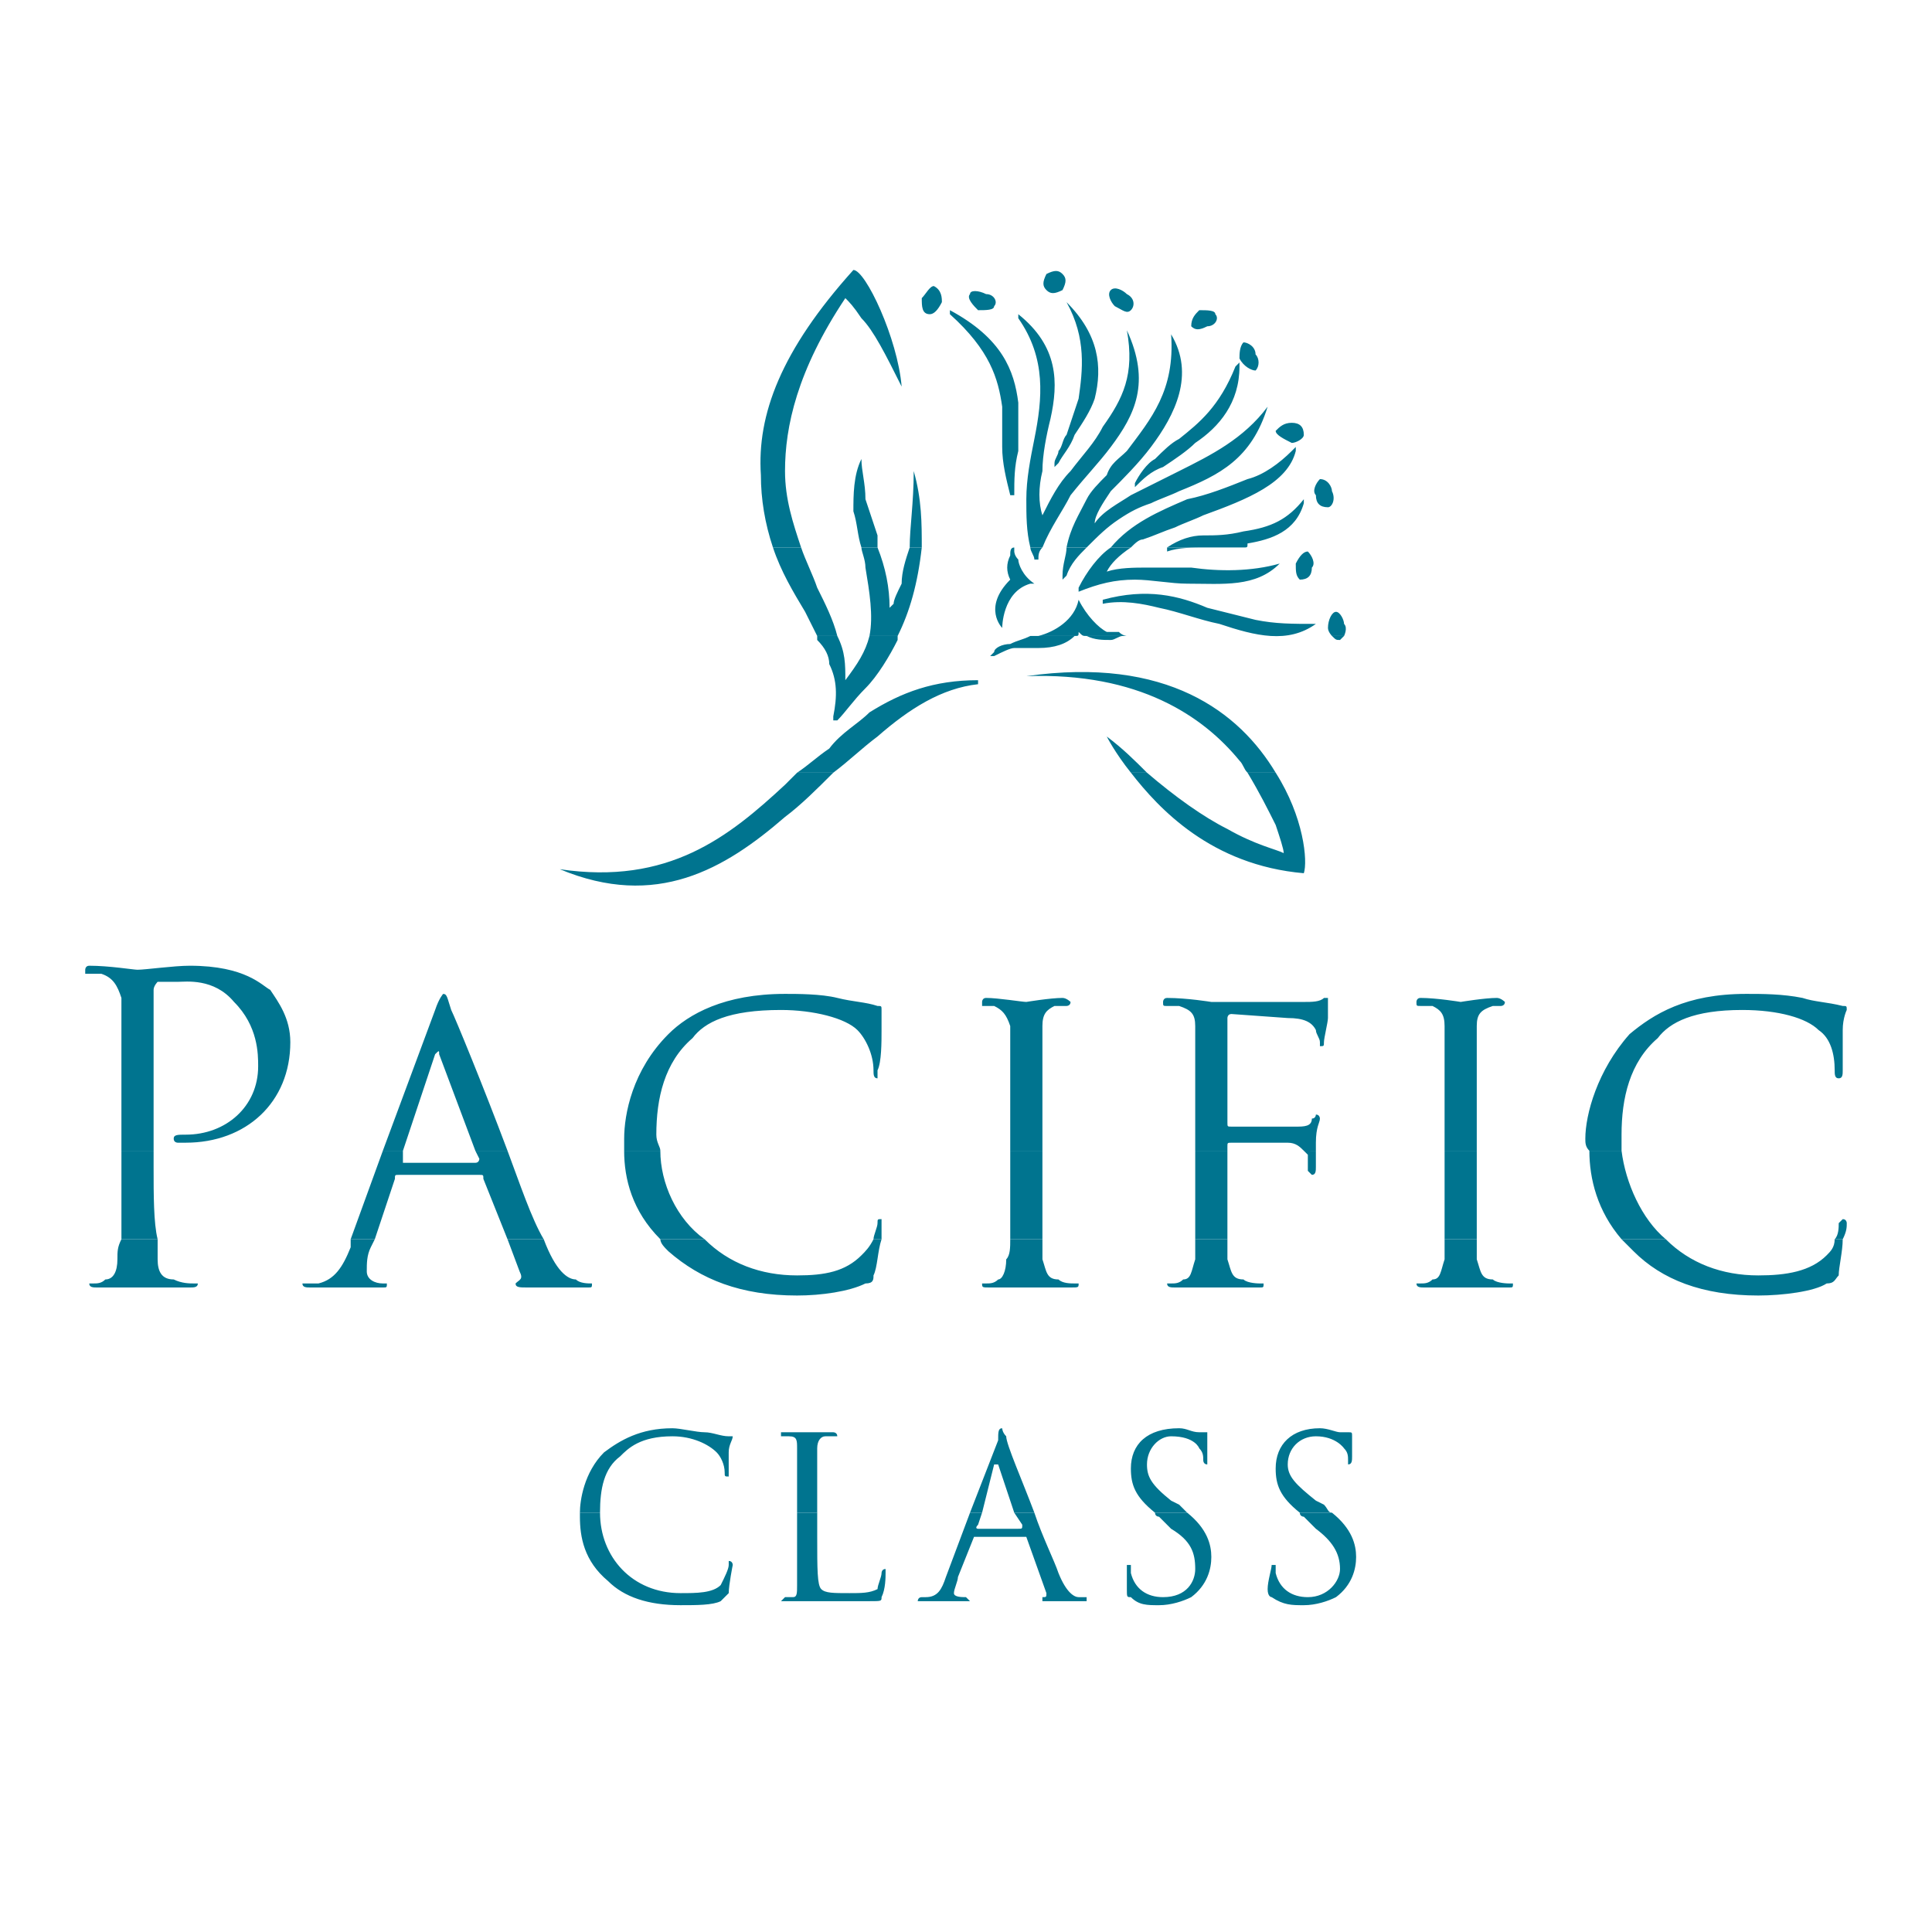 <?xml version="1.0" encoding="utf-8"?>
<!-- Generator: Adobe Illustrator 13.0.0, SVG Export Plug-In . SVG Version: 6.00 Build 14948)  -->
<!DOCTYPE svg PUBLIC "-//W3C//DTD SVG 1.0//EN" "http://www.w3.org/TR/2001/REC-SVG-20010904/DTD/svg10.dtd">
<svg version="1.0" id="Layer_1" xmlns="http://www.w3.org/2000/svg" xmlns:xlink="http://www.w3.org/1999/xlink" x="0px" y="0px"
	 width="192.756px" height="192.756px" viewBox="0 0 192.756 192.756" enable-background="new 0 0 192.756 192.756"
	 xml:space="preserve">
<g>
	<polygon fill-rule="evenodd" clip-rule="evenodd" fill="#FFFFFF" points="0,0 192.756,0 192.756,192.756 0,192.756 0,0 	"/>
	<path fill-rule="evenodd" clip-rule="evenodd" fill="#00748F" d="M57.858,150.922c0,0,0,0,0,0.4c0,2.008,0.401,4.414,2.809,6.422
		c1.605,1.604,4.013,2.406,7.223,2.406c1.605,0,3.21,0,4.013-0.4c0.401-0.402,0.401-0.402,0.802-0.803
		c0-0.803,0.401-2.809,0.401-2.809s0-0.402-0.401-0.402c0,0,0,0,0,0.402c0,0.4-0.401,1.203-0.802,2.006
		c-0.803,0.803-2.408,0.803-4.013,0.803c-4.815,0-8.025-3.611-8.025-8.025H57.858L57.858,150.922z M79.525,150.922v2.408
		c0,2.006,0,4.012,0,4.814s0,1.203-0.401,1.203c-0.401,0-0.802,0-0.802,0l-0.401,0.402h0.401c0.802,0,2.006,0,2.408,0
		c1.204,0,2.809,0,6.019,0c1.204,0,1.204,0,1.204-0.402c0.401-0.803,0.401-2.006,0.401-2.406v-0.402
		c-0.401,0-0.401,0.402-0.401,0.402c0,0.4-0.401,1.203-0.401,1.604c-0.802,0.402-1.605,0.402-2.809,0.402
		c-1.605,0-2.407,0-2.809-0.402c-0.401-0.4-0.401-2.006-0.401-5.215v-2.408H79.525L79.525,150.922z M96.779,150.922l-2.408,6.42
		c-0.401,1.203-0.802,2.006-2.006,2.006h-0.401c-0.401,0-0.401,0.402-0.401,0.402s0,0,0.401,0c1.204,0,2.407,0,2.407,0
		c0.401,0,1.204,0,2.006,0h0.401l-0.401-0.402l0,0c-0.401,0-1.204,0-1.204-0.4c0-0.402,0.401-1.203,0.401-1.605l1.605-4.012l0,0
		h4.814c0,0,0,0,0.401,0l2.007,5.617c0,0.4,0,0.4-0.401,0.4c0,0,0,0,0,0.402c0,0,0.401,0,0.803,0c1.203,0,3.21,0,3.21,0
		c0.401,0,0.401,0,0.401,0c0-0.402,0-0.402,0-0.402c-0.401,0-0.401,0-0.803,0s-1.204-0.4-2.007-2.406
		c-0.4-1.205-1.604-3.611-2.407-6.02h-2.006l0.802,1.203c0,0.402,0,0.402-0.4,0.402h-4.013c0,0-0.401,0,0-0.402l0.401-1.203H96.779
		L96.779,150.922z M115.237,150.922c0,0.4,0.4,0.4,0.4,0.4l1.204,1.205c2.006,1.203,2.407,2.406,2.407,4.012
		c0,1.205-0.802,2.809-3.21,2.809c-1.604,0-2.809-0.803-3.21-2.406c0-0.402,0-0.402,0-0.803c0,0,0,0-0.401,0l0,0
		c0,0.4,0,1.605,0,2.406c0,0.803,0,0.803,0.401,0.803c0.803,0.803,1.605,0.803,2.809,0.803c1.204,0,2.408-0.4,3.21-0.803
		c1.605-1.203,2.007-2.809,2.007-4.012s-0.401-2.809-2.407-4.414H115.237L115.237,150.922z M129.682,150.922
		c0,0.4,0.401,0.4,0.401,0.4l1.204,1.205c1.604,1.203,2.407,2.406,2.407,4.012c0,1.205-1.204,2.809-3.21,2.809
		c-1.604,0-2.809-0.803-3.21-2.406c0-0.402,0-0.402,0-0.803c0,0,0,0-0.401,0l0,0c0,0.4-0.401,1.605-0.401,2.406
		c0,0.803,0.401,0.803,0.401,0.803c1.204,0.803,2.007,0.803,3.21,0.803c1.204,0,2.407-0.4,3.21-0.803
		c1.605-1.203,2.007-2.809,2.007-4.012s-0.401-2.809-2.408-4.414H129.682L129.682,150.922z"/>
	<path fill-rule="evenodd" clip-rule="evenodd" fill="#00748F" d="M59.864,150.922L59.864,150.922c0-2.406,0.401-4.414,2.006-5.617
		c0.802-0.803,2.006-2.006,5.216-2.006c2.006,0,3.611,0.803,4.414,1.604c0.401,0.402,0.802,1.205,0.802,2.008c0,0.4,0,0.4,0.401,0.4
		c0,0,0,0,0-0.4c0-0.402,0-1.605,0-2.008c0-0.801,0.401-1.203,0.401-1.604c0,0,0,0-0.401,0c-0.802,0-1.605-0.402-2.407-0.402
		c-0.803,0-2.408-0.4-3.21-0.4c-3.21,0-5.216,1.203-6.821,2.406c-2.006,2.008-2.408,4.816-2.408,6.02H59.864L59.864,150.922z
		 M81.532,150.922v-1.605c0-3.209,0-4.012,0-4.814s0.401-1.203,0.803-1.203c0.401,0,0.802,0,0.802,0h0.401
		c0-0.402-0.401-0.402-0.401-0.402c-0.802,0-2.407,0-2.407,0c-0.401,0-1.605,0-2.809,0c0,0,0,0,0,0.402l0,0c0.401,0,0.401,0,0.803,0
		c0.802,0,0.802,0.4,0.802,1.203s0,1.605,0,4.814v1.605H81.532L81.532,150.922z M97.983,150.922l1.203-4.814
		c0.401,0,0.401,0,0.401,0l1.605,4.814h2.006c-1.204-3.209-2.809-6.82-2.809-7.623c-0.401-0.402-0.401-0.803-0.401-0.803
		c-0.401,0-0.401,0.4-0.401,1.203l-2.809,7.223H97.983L97.983,150.922z M118.447,150.922c0,0-0.401-0.4-0.803-0.803l-0.803-0.4
		c-2.006-1.605-2.407-2.408-2.407-3.611c0-1.605,1.203-2.809,2.407-2.809c2.407,0,2.809,1.203,2.809,1.203
		c0.401,0.4,0.401,0.803,0.401,1.203c0,0,0,0.402,0.401,0.402c0,0,0-0.402,0-0.803c0-1.203,0-2.006,0-2.006c0-0.402,0-0.402,0-0.402
		c-0.401,0-0.401,0-0.803,0c-0.803,0-1.203-0.4-2.006-0.4c-3.21,0-4.815,1.605-4.815,4.012c0,1.605,0.401,2.809,2.408,4.414H118.447
		L118.447,150.922z M132.892,150.922c-0.401,0-0.401-0.4-0.802-0.803l-0.803-0.4c-2.007-1.605-2.809-2.408-2.809-3.611
		c0-1.605,1.203-2.809,2.809-2.809c2.006,0,2.809,1.203,2.809,1.203c0.401,0.4,0.401,0.803,0.401,1.203v0.402
		c0.401,0,0.401-0.402,0.401-0.803c0-1.203,0-2.006,0-2.006c0-0.402,0-0.402-0.401-0.402c0,0,0,0-0.803,0
		c-0.401,0-1.204-0.4-2.006-0.4c-2.809,0-4.414,1.605-4.414,4.012c0,1.605,0.401,2.809,2.407,4.414H132.892L132.892,150.922z"/>
	<path fill-rule="evenodd" clip-rule="evenodd" fill="#00748F" d="M12.115,123.637c-0.401,0.803-0.401,1.203-0.401,2.006
		c0,1.205-0.401,2.008-1.204,2.008c-0.401,0.4-0.802,0.4-1.204,0.4s-0.401,0-0.401,0c0,0.402,0.401,0.402,0.803,0.402
		c1.204,0,4.012,0,4.012,0s2.809,0,5.216,0c0.401,0,0.803,0,0.803-0.402h-0.401c-0.401,0-1.204,0-2.006-0.4
		c-1.204,0-1.605-0.803-1.605-2.008c0-0.803,0-1.203,0-2.006H12.115L12.115,123.637z M34.987,123.637v0.803
		c-0.803,2.006-1.605,3.211-3.21,3.611c-0.401,0-0.802,0-1.204,0h-0.401c0,0.402,0.401,0.402,0.803,0.402c1.605,0,4.013,0,4.414,0
		c0.401,0,2.006,0,2.809,0c0.401,0,0.401,0,0.401-0.402l0,0h-0.401c-0.803,0-1.605-0.4-1.605-1.203s0-1.605,0.401-2.408l0.401-0.803
		H34.987L34.987,123.637z M50.635,123.637l1.204,3.211c0.401,0.803,0,0.803-0.401,1.203l0,0c0,0.402,0.401,0.402,1.204,0.402
		c2.408,0,5.216,0,6.019,0c0.401,0,0.401,0,0.401-0.402l0,0c-0.401,0-1.204,0-1.605-0.4c-0.802,0-2.006-0.803-3.21-4.014H50.635
		L50.635,123.637z M65.883,123.637c0,0.402,0.401,0.803,0.803,1.203c3.21,2.811,7.223,4.414,12.84,4.414
		c2.408,0,5.216-0.4,6.821-1.203c0.803,0,0.803-0.4,0.803-0.803c0.401-0.803,0.401-2.408,0.802-3.611h-0.802
		c-0.401,0.803-0.803,1.203-1.204,1.605c-1.605,1.605-3.611,2.006-6.42,2.006c-3.611,0-6.821-1.203-9.229-3.611H65.883
		L65.883,123.637z M100.792,123.637c0,0.803,0,1.605-0.401,2.006c0,1.205-0.401,2.008-0.803,2.008c-0.401,0.4-0.803,0.4-1.203,0.4
		c-0.401,0-0.401,0-0.401,0c0,0.402,0,0.402,0.802,0.402c0.803,0,3.21,0,3.611,0c0,0,2.408,0,4.414,0c0.803,0,0.803,0,0.803-0.402
		c0,0,0,0-0.401,0s-1.204,0-1.605-0.4c-1.203,0-1.203-0.803-1.604-2.008c0-0.4,0-1.203,0-2.006H100.792L100.792,123.637z
		 M119.249,123.637c0,0.803,0,1.605,0,2.006c-0.401,1.205-0.401,2.008-1.203,2.008c-0.401,0.4-0.803,0.4-1.204,0.4s-0.401,0-0.401,0
		c0,0.402,0.401,0.402,0.803,0.402c1.204,0,3.611,0,3.611,0s2.407,0,4.814,0c0.401,0,0.401,0,0.401-0.402c0,0,0,0-0.401,0
		c0,0-1.203,0-1.604-0.4c-1.204,0-1.204-0.803-1.605-2.008c0-0.4,0-1.203,0-2.006H119.249L119.249,123.637z M144.127,123.637
		c0,0.803,0,1.605,0,2.006c-0.401,1.205-0.401,2.008-1.204,2.008c-0.401,0.4-0.802,0.4-1.203,0.4s-0.401,0-0.401,0
		c0,0.402,0.401,0.402,0.803,0.402c1.203,0,3.611,0,3.611,0s2.407,0,4.814,0c0.401,0,0.401,0,0.401-0.402c0,0,0,0-0.401,0
		c0,0-1.204,0-1.604-0.4c-1.204,0-1.204-0.803-1.605-2.008c0-0.4,0-1.203,0-2.006H144.127L144.127,123.637z M161.782,123.637
		c0.401,0.402,0.803,0.803,1.203,1.203c2.81,2.811,6.821,4.414,12.439,4.414c2.407,0,5.617-0.4,6.821-1.203
		c0.802,0,0.802-0.4,1.203-0.803c0-0.803,0.401-2.408,0.401-3.611h-0.803c0,0.803-0.4,1.203-0.802,1.605
		c-1.605,1.605-4.013,2.006-6.821,2.006c-3.611,0-6.821-1.203-9.229-3.611H161.782L161.782,123.637z"/>
	<path fill-rule="evenodd" clip-rule="evenodd" fill="#00748F" d="M12.115,114.809v1.605c0,2.809,0,5.617,0,7.223h3.611
		c-0.401-1.605-0.401-4.414-0.401-7.223v-1.605H12.115L12.115,114.809z M38.197,114.809l-3.21,8.828h2.407l2.006-6.02
		c0-0.4,0-0.4,0.401-0.4h8.025c0.401,0,0.401,0,0.401,0.4l2.407,6.02h3.611l0,0c-1.204-2.006-2.407-5.617-3.611-8.828h-3.21
		l0.401,0.803c0,0,0,0.402-0.401,0.402h-7.223c0,0,0,0,0-0.402v-0.803H38.197L38.197,114.809z M62.271,114.809
		c0,2.809,0.803,6.02,3.611,8.828h4.414c-2.809-2.006-4.414-5.617-4.414-8.828H62.271L62.271,114.809z M100.792,114.809v2.809
		c0,2.408,0,4.414,0,6.02h3.21c0-1.605,0-3.611,0-6.02v-2.809H100.792L100.792,114.809z M119.249,114.809v2.809
		c0,2.408,0,4.414,0,6.02h3.21c0-1.605,0-3.611,0-6.02v-2.809H119.249L119.249,114.809z M130.083,114.809l0.401,0.402
		c0,0.803,0,1.203,0,1.605l0.401,0.4c0.401,0,0.401-0.4,0.401-0.803c0-0.4,0-0.803,0-1.605H130.083L130.083,114.809z
		 M144.127,114.809v2.809c0,2.408,0,4.414,0,6.02h3.21c0-1.605,0-3.611,0-6.02v-2.809H144.127L144.127,114.809z M158.572,114.809
		c0,2.809,0.802,6.02,3.21,8.828h4.413c-2.407-2.006-4.012-5.617-4.413-8.828H158.572L158.572,114.809z M87.952,123.637
		c0-0.803,0-1.203,0-1.605v-0.4c-0.401,0-0.401,0-0.401,0.4c0,0.402-0.401,1.205-0.401,1.605H87.952L87.952,123.637z
		 M183.851,123.637c0.401-0.803,0.401-1.203,0.401-1.605c0,0,0-0.4-0.401-0.4c0,0,0,0-0.401,0.4c0,0.402,0,1.205-0.401,1.605
		H183.851L183.851,123.637z"/>
	<path fill-rule="evenodd" clip-rule="evenodd" fill="#00748F" d="M15.325,114.809V98.76c0-0.402,0.401-0.803,0.401-0.803
		c0.401,0,1.204,0,2.006,0c0.802,0,3.611-0.402,5.617,2.006c2.408,2.408,2.408,5.217,2.408,6.42c0,4.014-3.21,6.822-7.223,6.822
		c-0.802,0-1.204,0-1.204,0.4c0,0.402,0.401,0.402,0.401,0.402c0.401,0,0.802,0,0.802,0c6.019,0,10.433-4.014,10.433-10.031
		c0-2.408-1.204-4.014-2.006-5.217c-0.802-0.402-2.407-2.408-8.025-2.408c-1.605,0-4.414,0.401-5.216,0.401
		c-0.401,0-2.809-0.401-4.815-0.401c-0.401,0-0.401,0.401-0.401,0.401c0,0.401,0,0.401,0,0.401c0.401,0,1.204,0,1.605,0
		c1.204,0.4,1.605,1.203,2.006,2.408c0,1.604,0,2.809,0,9.229v6.018H15.325L15.325,114.809z M40.203,114.809l3.21-9.629
		c0.401-0.4,0.401-0.4,0.401,0l3.611,9.629h3.21c-2.407-6.42-5.216-13.24-5.617-14.043c-0.401-1.203-0.401-1.605-0.803-1.605
		c0,0-0.401,0.402-0.802,1.605l-5.216,14.043H40.203L40.203,114.809z M65.883,114.809c0-0.4-0.401-0.801-0.401-1.604
		c0-3.611,0.802-7.223,3.611-9.631c1.204-1.605,3.611-2.809,8.828-2.809c3.21,0,6.42,0.803,7.624,2.006
		c0.802,0.803,1.605,2.408,1.605,4.014c0,0.4,0,0.801,0.401,0.801c0,0,0-0.4,0-0.801c0.401-0.803,0.401-2.809,0.401-4.014
		c0-1.203,0-2.006,0-2.006c0-0.4,0-0.4-0.401-0.4c-1.204-0.402-2.407-0.402-4.012-0.803c-1.605-0.402-4.013-0.402-5.216-0.402
		c-6.019,0-9.63,2.006-11.636,4.014c-3.611,3.611-4.414,8.023-4.414,10.432c0,0.402,0,0.803,0,1.203H65.883L65.883,114.809z
		 M104.002,114.809v-4.012c0-6.018,0-7.223,0-8.426c0-1.205,0.401-1.605,1.204-2.006c0.802,0,0.802,0,1.203,0
		c0,0,0.401,0,0.401-0.402c0,0-0.401-0.4-0.803-0.4c-1.203,0-3.611,0.4-3.611,0.4c-0.401,0-2.809-0.4-4.012-0.4
		c-0.401,0-0.401,0.4-0.401,0.4c0,0.402,0,0.402,0,0.402c0.401,0,0.802,0,1.203,0c0.803,0.4,1.204,0.801,1.605,2.006
		c0,1.203,0,2.408,0,8.426v4.012H104.002L104.002,114.809z M122.459,114.809v-0.4c0-0.4,0-0.4,0.401-0.4s4.815,0,5.618,0
		c0.802,0,1.203,0.4,1.604,0.801h1.204c0-0.4,0-0.801,0-0.801c0-1.605,0.401-2.008,0.401-2.408c0,0,0-0.402-0.401-0.402
		c0,0,0,0.402-0.401,0.402c0,0.803-0.803,0.803-1.605,0.803c-0.4,0-1.203,0-1.604,0h-4.815c-0.401,0-0.401,0-0.401-0.402v-10.432
		c0,0,0-0.402,0.401-0.402l5.618,0.402c1.604,0,2.407,0.4,2.809,1.203c0,0.402,0.401,0.803,0.401,1.205c0,0.4,0,0.4,0,0.4
		c0.401,0,0.401,0,0.401-0.4c0-0.402,0.4-2.008,0.4-2.408c0-1.203,0-1.605,0-1.605c0-0.4,0-0.4,0-0.4c-0.4,0-0.4,0-0.4,0
		c-0.401,0.4-1.204,0.4-2.007,0.4s-8.426,0-9.229,0c0,0-2.407-0.4-4.414-0.4c-0.401,0-0.401,0.4-0.401,0.4
		c0,0.402,0,0.402,0.401,0.402c0,0,0.803,0,1.204,0c1.203,0.4,1.604,0.801,1.604,2.006c0,1.203,0,2.408,0,8.426v4.012H122.459
		L122.459,114.809z M147.337,114.809v-4.012c0-6.018,0-7.223,0-8.426c0-1.205,0.401-1.605,1.605-2.006c0.4,0,0.4,0,0.802,0
		c0,0,0.401,0,0.401-0.402c0,0-0.401-0.4-0.803-0.4c-1.203,0-3.61,0.4-3.61,0.4s-2.408-0.4-4.013-0.4c-0.401,0-0.401,0.4-0.401,0.4
		c0,0.402,0,0.402,0.401,0.402c0,0,0.802,0,1.203,0c0.803,0.4,1.204,0.801,1.204,2.006c0,1.203,0,2.408,0,8.426v4.012H147.337
		L147.337,114.809z M161.782,114.809c0-0.4,0-0.801,0-1.604c0-3.611,0.803-7.223,3.611-9.631c1.203-1.605,3.611-2.809,8.426-2.809
		c3.611,0,6.42,0.803,7.624,2.006c1.204,0.803,1.604,2.408,1.604,4.014c0,0.4,0,0.801,0.401,0.801s0.401-0.4,0.401-0.801
		c0-0.803,0-2.809,0-4.014c0-1.203,0.401-2.006,0.401-2.006c0-0.4,0-0.4-0.401-0.4c-1.604-0.402-2.809-0.402-4.013-0.803
		c-2.006-0.402-4.012-0.402-5.617-0.402c-6.019,0-9.229,2.006-11.636,4.014c-3.211,3.611-4.414,8.023-4.414,10.432
		c0,0.402,0,0.803,0.401,1.203H161.782L161.782,114.809z"/>
	<path fill-rule="evenodd" clip-rule="evenodd" fill="#00748F" d="M83.137,77.092c-1.605,1.604-3.21,3.21-4.815,4.413
		c-6.019,5.217-12.84,9.229-22.47,5.217l0,0c10.834,1.604,16.853-3.21,22.47-8.427c0.401-0.401,0.802-0.802,1.204-1.203H83.137
		L83.137,77.092z M114.435,77.092c2.809,2.407,5.617,4.413,8.024,5.617c2.81,1.605,4.815,2.006,5.618,2.407
		c0-0.401-0.401-1.604-0.803-2.809c-0.803-1.605-1.605-3.21-2.809-5.216h2.809c2.809,4.413,3.21,8.827,2.809,10.031l0,0
		c-9.229-0.803-14.445-6.42-17.254-10.031H114.435L114.435,77.092z"/>
	<path fill-rule="evenodd" clip-rule="evenodd" fill="#00748F" d="M83.538,63.45c0.802,1.605,0.802,2.809,0.802,4.413
		c1.204-1.604,2.006-2.808,2.408-4.413h2.809c0,0,0,0,0,0.401c-0.802,1.605-2.006,3.611-3.21,4.815
		c-1.204,1.204-2.006,2.408-2.809,3.21h-0.401v-0.401c0.401-2.006,0.401-3.611-0.401-5.216c0-0.803-0.401-1.605-1.204-2.408V63.45
		H83.538L83.538,63.45z M107.212,63.45c-0.803,0.802-2.006,1.203-3.611,1.203c-0.803,0-1.605,0-2.407,0
		c-0.401,0-1.204,0.402-2.007,0.803h-0.401l0.401-0.401c0-0.402,0.803-0.803,1.605-0.803c0.803-0.401,1.203-0.401,2.006-0.802
		H107.212L107.212,63.45z M112.026,63.45c-0.4,0-0.802,0.401-1.203,0.401c-0.803,0-1.605,0-2.407-0.401H112.026L112.026,63.45z
		 M134.096,63.45c-0.401,0.401-0.401,0.401-0.401,0.401c-0.401,0-0.401,0-0.803-0.401H134.096L134.096,63.45z M79.525,77.092
		c1.204-0.803,2.006-1.605,3.21-2.408c1.204-1.605,2.809-2.407,4.013-3.611c3.21-2.006,6.42-3.21,10.834-3.21v0.401
		c-3.611,0.401-6.821,2.408-10.032,5.217c-1.605,1.203-2.809,2.407-4.414,3.611H79.525L79.525,77.092z M112.829,77.092
		c-1.604-2.006-2.407-3.611-2.407-3.611l0,0c1.604,1.203,2.809,2.407,4.013,3.611H112.829L112.829,77.092z M124.466,77.092
		c-0.401-0.401-0.401-0.803-0.803-1.204c-3.611-4.414-10.031-8.828-21.267-8.426l0,0c14.044-2.006,21.267,3.611,24.878,9.63H124.466
		L124.466,77.092z"/>
	<path fill-rule="evenodd" clip-rule="evenodd" fill="#00748F" d="M79.927,54.622c0.401,1.204,1.204,2.809,1.605,4.012
		c0.803,1.605,1.605,3.21,2.006,4.815l0,0h-2.006c-0.401-0.803-0.802-1.605-1.204-2.408c-1.204-2.006-2.408-4.013-3.21-6.42H79.927
		L79.927,54.622z M87.55,54.622c0.803,2.006,1.204,4.012,1.204,6.019c0,0,0,0,0.401-0.401c0-0.401,0.401-1.204,0.802-2.006
		c0-1.204,0.401-2.407,0.803-3.611h1.204c-0.401,3.611-1.204,6.42-2.408,8.828h-2.809c0.401-2.007,0-4.414-0.401-6.821
		c0-0.803-0.401-1.605-0.401-2.006H87.55L87.55,54.622z M101.193,54.622c0,0,0,0,0,0.401c0,0,0,0.401,0.401,0.802
		c0,0.401,0.4,1.605,1.604,2.407l0,0h-0.401c-2.809,0.803-2.809,4.414-2.809,4.414v0.401v-0.401c0,0-2.006-2.006,0.803-4.815
		c-0.401-0.802-0.401-1.604,0-2.407C100.792,55.023,100.792,54.622,101.193,54.622L101.193,54.622L101.193,54.622z M104.002,54.622
		c-0.401,0.401-0.401,0.802-0.401,1.204h-0.401l0,0c0-0.401-0.401-0.802-0.401-1.204H104.002L104.002,54.622z M108.416,54.622
		c-0.803,0.802-1.605,1.605-2.007,2.809l-0.401,0.401v-0.401c0-1.204,0.401-2.006,0.401-2.809H108.416L108.416,54.622z
		 M112.829,54.622c-1.203,0.802-2.006,1.605-2.407,2.407c1.204-0.401,2.809-0.401,4.013-0.401c1.604,0,2.809,0,4.413,0
		c2.81,0.401,6.02,0.401,8.828-0.401l0,0c-2.407,2.407-5.617,2.006-9.229,2.006c-1.605,0-3.611-0.401-5.217-0.401
		c-2.006,0-3.611,0.401-5.617,1.204l0,0v-0.401c0.803-1.605,2.006-3.21,3.21-4.012H112.829L112.829,54.622z M124.064,54.622
		c-0.401,0-1.204,0-1.605,0c-0.802,0-1.203,0-2.006,0c-1.605,0-2.809,0-4.013,0.401v-0.401l0,0H124.064L124.064,54.622z
		 M102.798,63.45c0.401,0,0.401,0,0.803,0c1.605-0.402,3.611-1.605,4.013-3.611v-0.401v0.401c0.803,1.604,2.006,2.809,2.809,3.209
		c0.803,0,1.204,0,1.204,0c0.4,0.402,0.802,0.402,0.802,0.402l0,0h-0.401h-3.61c-0.401,0-0.401,0-0.803-0.402
		c0,0.402,0,0.402-0.401,0.402H102.798L102.798,63.45z M132.892,63.45c0,0-0.401-0.402-0.401-0.803c0-0.803,0.401-1.605,0.803-1.605
		s0.803,0.802,0.803,1.204c0.401,0.401,0,1.204,0,1.204H132.892L132.892,63.45z M130.484,55.023
		c0.401,0.401,0.803,1.204,0.401,1.605c0,0.802-0.401,1.203-1.204,1.203c-0.401-0.401-0.401-0.802-0.401-1.604
		C129.682,55.424,130.083,55.023,130.484,55.023L130.484,55.023z M120.453,60.641c1.605,0.401,3.21,0.802,4.815,1.204
		c2.006,0.401,3.611,0.401,6.019,0.401h0.401h-0.401c-2.809,2.006-6.019,1.204-9.63,0c-2.007-0.401-4.013-1.204-6.02-1.605
		c-1.604-0.401-3.611-0.802-5.617-0.401v-0.401C114.435,58.634,117.645,59.437,120.453,60.641L120.453,60.641z"/>
	<path fill-rule="evenodd" clip-rule="evenodd" fill="#00748F" d="M77.118,54.622c-0.803-2.408-1.204-4.815-1.204-7.223
		c-0.401-6.019,2.006-12.439,9.229-20.464c1.204,0,4.414,6.821,4.815,11.636l0,0c-1.605-3.21-2.809-5.617-4.013-6.821
		c-0.802-1.204-1.204-1.605-1.605-2.006c-4.815,7.222-6.019,12.839-6.019,17.253c0,2.809,0.802,5.216,1.605,7.624H77.118
		L77.118,54.622z M85.945,54.622c-0.401-1.204-0.401-2.408-0.802-3.612c0-1.604,0-3.611,0.802-5.216v-0.401v0.401
		c0,1.204,0.401,2.407,0.401,4.013c0.401,1.203,0.803,2.407,1.204,3.611c0,0.401,0,0.802,0,1.204H85.945L85.945,54.622z
		 M90.761,54.622c0-2.006,0.401-4.414,0.401-7.624l0,0c0.803,2.809,0.803,5.216,0.803,7.624H90.761L90.761,54.622z M101.193,54.622
		c0-0.401,0-0.401,0-0.401S101.193,54.221,101.193,54.622L101.193,54.622L101.193,54.622z M102.798,54.622
		c-0.401-1.605-0.401-3.21-0.401-4.815c0-2.007,0.401-4.013,0.803-6.019c0.803-4.012,1.204-8.025-1.604-12.038v-0.401
		c4.012,3.21,4.012,6.821,3.21,10.433c-0.401,1.605-0.803,3.611-0.803,5.216c-0.401,1.605-0.401,3.21,0,4.414
		c0.803-1.604,1.604-3.21,2.809-4.414c1.204-1.605,2.407-2.809,3.21-4.414c2.006-2.808,3.21-5.216,2.407-9.629l0,0
		c2.408,5.216,0.803,8.426-1.604,11.636c-1.204,1.605-2.407,2.809-4.013,4.815c-0.803,1.604-2.006,3.21-2.809,5.216H102.798
		L102.798,54.622z M106.409,54.622c0.401-2.006,1.204-3.21,2.007-4.815c0.4-0.803,1.203-1.605,2.006-2.408
		c0.401-1.204,1.204-1.605,2.006-2.407c2.408-3.21,4.815-6.019,4.414-11.637v-0.401v0.401c2.407,4.013,0.401,8.025-2.006,11.235
		c-1.204,1.605-2.81,3.209-4.013,4.414c-0.803,1.204-1.605,2.407-1.605,3.21c0.803-1.204,2.408-2.006,3.611-2.809
		c1.605-0.803,3.21-1.605,4.815-2.408c3.21-1.605,6.42-3.21,8.827-6.42l0,0c-1.604,5.216-4.814,6.821-8.827,8.426
		c-0.803,0.401-2.007,0.803-2.809,1.204c-1.204,0.401-2.007,0.802-3.21,1.605c-1.204,0.803-2.007,1.605-3.21,2.809H106.409
		L106.409,54.622z M110.823,54.622c2.006-2.408,4.814-3.612,7.624-4.815c2.006-0.401,4.012-1.204,6.019-2.007
		c1.604-0.401,3.21-1.604,4.414-2.808l0.4-0.401v0.401c-0.802,3.209-4.814,4.815-9.229,6.419c-0.803,0.401-2.006,0.803-2.809,1.204
		c-1.204,0.401-2.006,0.803-3.21,1.204c-0.401,0-0.803,0.401-1.204,0.803H110.823L110.823,54.622z M116.44,54.622
		c1.204-0.803,2.407-1.204,3.611-1.204s2.407,0,4.013-0.401c2.809-0.401,4.414-1.204,6.019-3.21v0.401
		c-0.803,2.809-3.21,3.611-5.617,4.013c0,0.401,0,0.401-0.401,0.401H116.44L116.44,54.622z M99.989,44.591c0-1.204,0-2.809,0-4.013
		c-0.401-2.809-1.204-5.618-5.216-9.229v-0.401c5.216,2.809,6.42,6.019,6.822,9.229c0,1.605,0,3.21,0,4.815
		c-0.401,1.605-0.401,2.808-0.401,4.414h-0.401C100.391,47.8,99.989,46.196,99.989,44.591L99.989,44.591z M105.606,44.992
		c0.401-0.401,0.401-1.204,0.803-1.605c0.401-1.204,0.803-2.408,1.204-3.611c0.401-2.809,0.803-6.019-1.204-9.63l0,0
		c3.21,3.21,3.611,6.42,2.809,9.63c-0.401,1.203-1.203,2.407-2.006,3.611c-0.401,1.204-1.204,2.006-1.605,2.809l-0.4,0.401v-0.401
		C105.206,45.794,105.606,45.393,105.606,44.992L105.606,44.992z M92.767,31.349c-0.802,0-0.802-0.802-0.802-1.604
		c0.401-0.401,0.802-1.204,1.204-1.204c0.803,0.401,0.803,1.204,0.803,1.605C93.569,30.948,93.168,31.349,92.767,31.349
		L92.767,31.349z M104.403,28.942c-0.401-0.401-0.401-0.803,0-1.605c0.803-0.401,1.203-0.401,1.604,0
		c0.401,0.401,0.401,0.802,0,1.605C105.206,29.343,104.805,29.343,104.403,28.942L104.403,28.942z M96.779,29.343
		c0-0.401,0.803-0.401,1.605,0c0.802,0,1.203,0.802,0.802,1.204c0,0.401-0.802,0.401-1.604,0.401
		C97.181,30.547,96.378,29.745,96.779,29.343L96.779,29.343z M121.256,31.349c0.401,0.401,0,1.204-0.803,1.204
		c-0.803,0.401-1.204,0.401-1.605,0c0-0.803,0.401-1.204,0.803-1.605C120.453,30.948,121.256,30.948,121.256,31.349L121.256,31.349z
		 M110.823,28.942c0.401-0.401,1.203,0,1.604,0.401c0.803,0.401,0.803,1.204,0.401,1.604c-0.401,0.401-0.803,0-1.604-0.401
		C110.823,30.146,110.422,29.343,110.823,28.942L110.823,28.942z M124.064,34.158c0.401,0,1.204,0.402,1.204,1.204
		c0.4,0.401,0.4,1.204,0,1.605c-0.401,0-1.204-0.401-1.605-1.204C123.663,35.362,123.663,34.56,124.064,34.158L124.064,34.158z
		 M115.237,45.794c0.802-0.802,1.604-1.605,2.407-2.006c2.006-1.605,4.013-3.21,5.617-7.222l0.401-0.401v0.401
		c0,3.611-2.006,6.018-4.414,7.624c-0.802,0.803-2.006,1.605-3.21,2.408c-1.203,0.401-2.006,1.203-2.809,2.006v-0.401
		C113.632,47.399,114.435,46.196,115.237,45.794L115.237,45.794z M127.274,42.986c0.401-0.402,0.803-0.803,1.605-0.803
		c0.802,0,1.203,0.401,1.203,1.204c0,0.401-0.803,0.803-1.203,0.803C128.077,43.788,127.274,43.387,127.274,42.986L127.274,42.986z
		 M131.688,47.8c0.802,0,1.203,0.803,1.203,1.204c0.401,0.803,0,1.605-0.401,1.605c-0.802,0-1.203-0.401-1.203-1.204
		C130.886,49.004,131.287,48.202,131.688,47.8L131.688,47.8z"/>
</g>
</svg>
